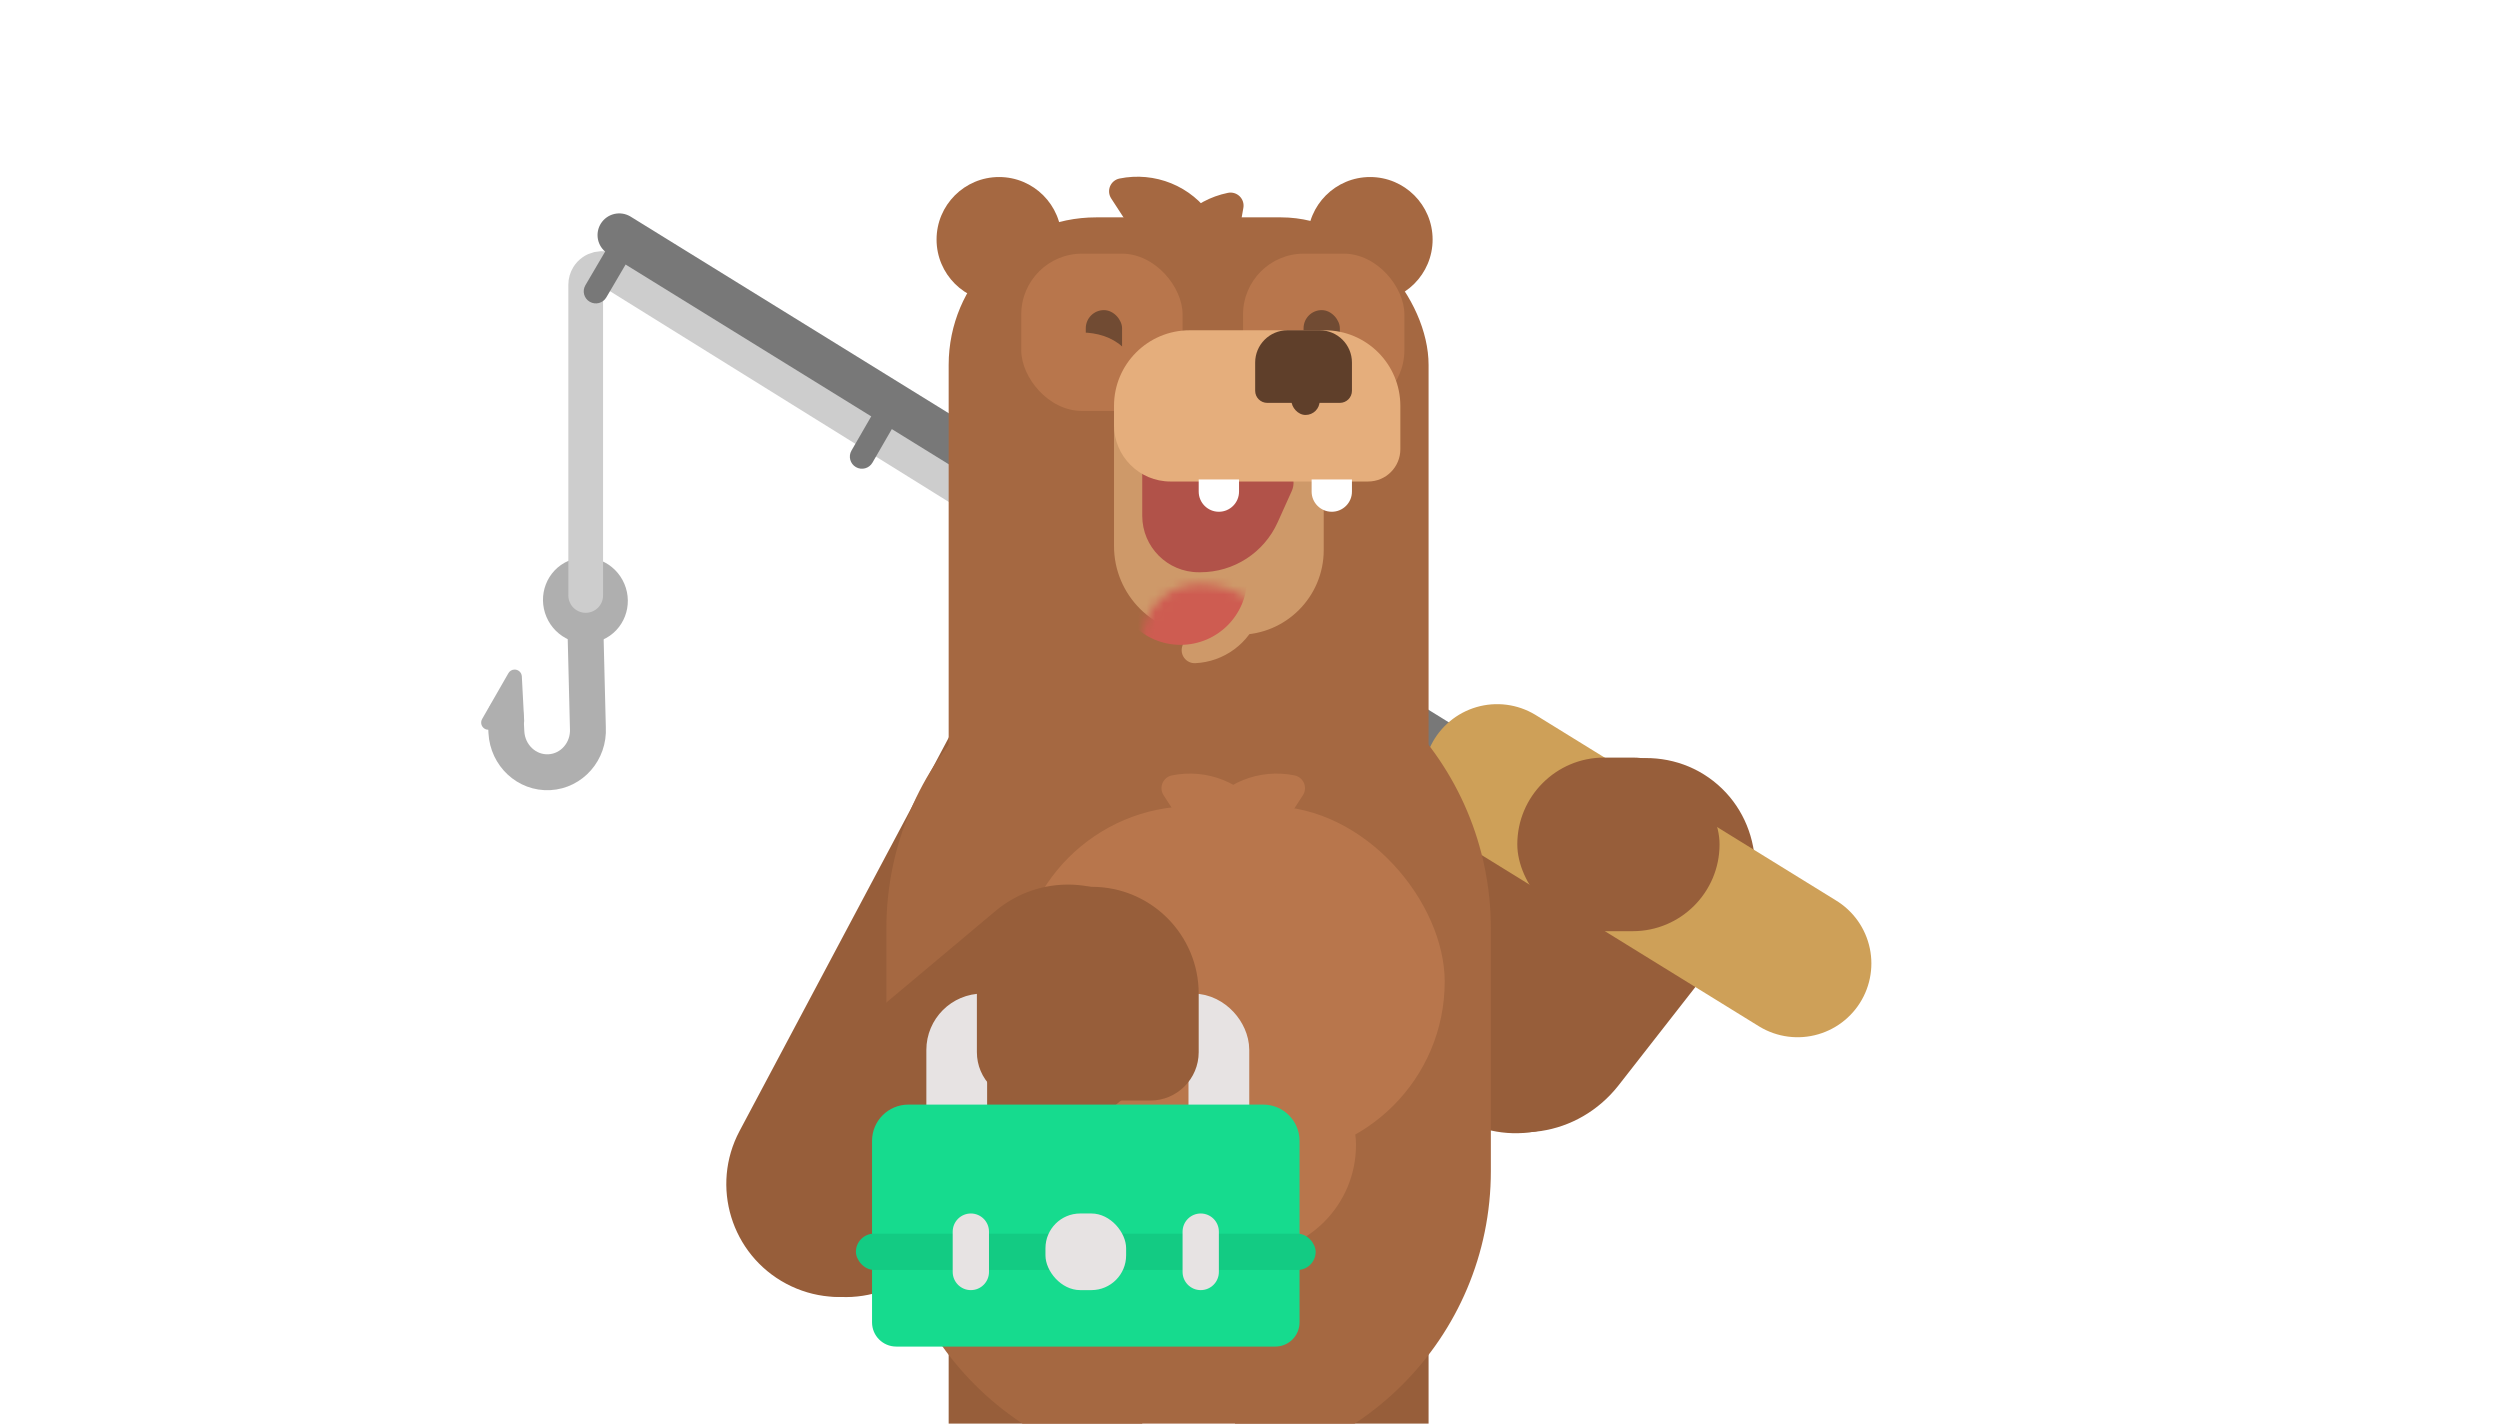 <?xml version="1.0" encoding="UTF-8"?>
<svg width="288px" height="164px" viewBox="0 0 288 164" version="1.1" xmlns="http://www.w3.org/2000/svg" xmlns:xlink="http://www.w3.org/1999/xlink">
    <!-- Generator: Sketch 58 (84663) - https://sketch.com -->
    <title>12_fishing</title>
    <desc>Created with Sketch.</desc>
    <defs>
        <path d="M6.504,0.334 L6.703,0.334 C10.541,0.334 14.022,2.584 15.599,6.083 L17.224,9.692 C17.751,10.862 17.23,12.237 16.06,12.764 C15.712,12.921 15.33,12.989 14.949,12.964 L0,11.948 L0,6.838 C0,3.246 2.912,0.334 6.504,0.334 Z" id="path-1"></path>
    </defs>
    <g id="12_fishing" stroke="none" stroke-width="1" fill="none" fill-rule="evenodd">
        <g id="Let's-Fish" transform="translate(54, 19)">
            <g id="Group-4" transform="translate(0, 7.898)">
                <g id="Group-2" transform="translate(9.449, 51.006) rotate(-3) translate(-9.449, -51.006) translate(0.949, 39.006)">
                    <g id="Group">
                        <path d="M12.775,6.652 L12.458,18.175 C12.458,20.857 10.354,23.031 7.758,23.031 C5.162,23.031 3.057,20.857 3.057,18.175 L3.057,16.192" id="Rectangle" stroke="#AFAFAF" stroke-width="4.137" stroke-linecap="round" stroke-linejoin="round"></path>
                        <path d="M1.737,11.391 L5.037,16.504 C5.285,16.889 5.175,17.402 4.79,17.65 C4.656,17.737 4.5,17.783 4.34,17.783 L1.041,17.783 C0.583,17.783 0.212,17.412 0.212,16.954 L0.212,11.841 C0.212,11.383 0.583,11.012 1.041,11.012 C1.322,11.012 1.585,11.155 1.737,11.391 Z" id="Triangle" fill="#AFAFAF" fill-rule="nonzero" transform="translate(2.691, 14.397) scale(-1, 1) translate(-2.691, -14.397) "></path>
                        <ellipse id="Oval" stroke="#AFAFAF" stroke-width="4.818" transform="translate(12.942, 3.478) rotate(-20) translate(-12.942, -3.478) " cx="12.942" cy="3.478" rx="2.466" ry="2.547"></ellipse>
                    </g>
                </g>
                <path d="M128.595,57.985 L128.595,57.985 C135.767,57.985 141.581,64.107 141.581,71.659 L141.581,92.312 C141.581,99.863 135.767,105.985 128.595,105.985 L128.595,105.985 C121.423,105.985 115.609,99.863 115.609,92.312 L115.609,71.659 C115.609,64.107 121.423,57.985 128.595,57.985 Z" id="Rectangle-19" fill="#975E3A" fill-rule="nonzero" transform="translate(128.595, 81.985) rotate(38) translate(-128.595, -81.985) "></path>
                <path d="M60.162,31.591 L16.313,4.321 C15.441,3.779 14.295,4.046 13.753,4.918 C13.57,5.213 13.473,5.552 13.473,5.899 L13.473,41.697" id="Line-2" stroke="#CDCDCD" stroke-width="4" stroke-linecap="round" stroke-linejoin="round"></path>
                <path d="M110.289,47.733 L110.289,47.733 C117.461,47.733 123.275,53.547 123.275,60.719 L123.275,94.215 C123.275,101.387 117.461,107.201 110.289,107.201 L110.289,107.201 C103.117,107.201 97.303,101.387 97.303,94.215 L97.303,60.719 C97.303,53.547 103.117,47.733 110.289,47.733 Z" id="Rectangle-19" fill="#975E3A" fill-rule="nonzero" transform="translate(110.289, 77.467) scale(-1, 1) rotate(38) translate(-110.289, -77.467) "></path>
                <path d="M46.459,19.977 C47.229,19.977 47.853,20.601 47.853,21.371 L47.853,26.017 C47.853,26.787 47.229,27.411 46.459,27.411 C45.689,27.411 45.065,26.787 45.065,26.017 L45.065,21.371 C45.065,20.601 45.689,19.977 46.459,19.977 Z" id="Rectangle-107" fill="#787878" fill-rule="nonzero" transform="translate(46.459, 23.694) rotate(30) translate(-46.459, -23.694) "></path>
                <path d="M15.774,1.161 L15.783,1.161 C16.548,1.161 17.168,1.78 17.168,2.545 C17.168,2.548 17.168,2.551 17.168,2.554 L17.137,6.975 C17.132,7.741 16.51,8.359 15.744,8.359 L15.734,8.359 C14.97,8.359 14.35,7.739 14.35,6.975 C14.35,6.972 14.35,6.969 14.35,6.965 L14.38,2.545 C14.385,1.779 15.008,1.161 15.774,1.161 Z" id="Rectangle-107" fill="#787878" fill-rule="nonzero" transform="translate(15.759, 4.76) rotate(30) translate(-15.759, -4.76) "></path>
                <path d="M17.336,0.185 L153.083,84.091" id="Line" stroke="#787878" stroke-width="5" stroke-linecap="round" stroke-linejoin="round"></path>
                <path d="M118.47,62.72 L153.082,84.091" id="Line" stroke="#CEA058" stroke-width="17" stroke-linecap="round" stroke-linejoin="round"></path>
                <rect id="Rectangle-34" fill="#975E3A" fill-rule="nonzero" x="120.793" y="60.374" width="23.3" height="20" rx="10"></rect>
            </g>
            <rect id="Rectangle-20" fill="#975E3A" fill-rule="nonzero" x="55.286" y="104.533" width="22.3" height="59.467"></rect>
            <circle id="Oval-19" fill="#A56841" fill-rule="nonzero" cx="103.836" cy="8.595" r="7.201"></circle>
            <circle id="Oval-19" fill="#A56841" fill-rule="nonzero" cx="61.093" cy="8.595" r="7.201"></circle>
            <path d="M55.011,54.938 L55.011,54.938 C62.195,54.938 68.02,60.762 68.02,67.946 L68.02,120.475 C68.02,127.659 62.195,133.483 55.011,133.483 L55.011,133.483 C47.827,133.483 42.003,127.659 42.003,120.475 L42.003,67.946 C42.003,60.762 47.827,54.938 55.011,54.938 Z" id="Rectangle-19" fill="#975E3A" fill-rule="nonzero" transform="translate(55.011, 94.211) rotate(28) translate(-55.011, -94.211) "></path>
            <rect id="Rectangle-20-Copy" fill="#975E3A" fill-rule="nonzero" x="88.272" y="104.533" width="22.3" height="59.467"></rect>
            <path d="M75.471,14.995 C76.754,11.729 79.911,9.42 83.602,9.42 C87.293,9.42 90.45,11.729 91.732,14.995 L75.471,14.995 Z" id="Combined-Shape" stroke="#A56841" stroke-width="3" fill="#A56841" fill-rule="nonzero" stroke-linejoin="round" transform="translate(83.602, 12.208) rotate(-80) translate(-83.602, -12.208) "></path>
            <path d="M73.899,11.124 C75.182,7.859 78.338,5.549 82.029,5.549 C85.72,5.549 88.877,7.859 90.16,11.124 L73.899,11.124 Z" id="Combined-Shape" stroke="#A56841" stroke-width="3" fill="#A56841" fill-rule="nonzero" stroke-linejoin="round" transform="translate(82.029, 8.337) rotate(57) translate(-82.029, -8.337) "></path>
            <rect id="Rectangle-27" fill="#A56841" fill-rule="nonzero" x="55.286" y="6.04" width="55.286" height="81.768" rx="17"></rect>
            <g id="Rectangle-26" transform="translate(47.853, 52.963)" fill="#A56841" fill-rule="nonzero">
                <g id="Mask">
                    <path d="M35.076,0.197 L35.076,0.197 C54.306,0.197 69.894,15.785 69.894,35.015 L69.894,62.943 C69.894,82.172 54.306,97.761 35.076,97.761 L35.076,97.761 C15.847,97.761 0.259,82.172 0.259,62.943 L0.259,35.015 C0.259,15.785 15.847,0.197 35.076,0.197 Z" id="path-1"></path>
                </g>
            </g>
            <rect id="Rectangle-18" fill="#B8764C" fill-rule="nonzero" x="89.201" y="10.221" width="18.584" height="18.119" rx="7"></rect>
            <rect id="Rectangle-22" fill="#B8764C" fill-rule="nonzero" x="63.184" y="73.87" width="49.246" height="40.419" rx="20.21"></rect>
            <rect id="Rectangle-22-Copy" fill="#B8764C" fill-rule="nonzero" x="73.405" y="100.351" width="28.805" height="25.088" rx="12.544"></rect>
            <path d="M56.227,76.93 L56.227,76.93 C63.411,76.93 69.235,82.754 69.235,89.939 L69.235,123.389 C69.235,130.574 63.411,136.398 56.227,136.398 L56.227,136.398 C49.042,136.398 43.218,130.574 43.218,123.389 L43.218,89.939 C43.218,82.754 49.042,76.93 56.227,76.93 Z" id="Rectangle-19" fill="#975E3A" fill-rule="nonzero" transform="translate(56.227, 106.664) rotate(50) translate(-56.227, -106.664) "></path>
            <rect id="Rectangle-11" fill="#714B33" fill-rule="nonzero" x="96.17" y="16.725" width="4.181" height="6.504" rx="2.091"></rect>
            <rect id="Rectangle-18" fill="#B8764C" fill-rule="nonzero" x="63.649" y="10.221" width="18.584" height="18.119" rx="7"></rect>
            <rect id="Rectangle-11" fill="#714B33" fill-rule="nonzero" x="71.082" y="16.725" width="4.181" height="6.504" rx="2.091"></rect>
            <g id="Group-3" transform="translate(44.601, 98.958)">
                <rect id="Rectangle-3" stroke="#E7E3E3" stroke-width="7" x="11.615" y="0" width="30.198" height="17.654" rx="3"></rect>
                <path d="M6.04,9.292 L46.924,9.292 C49.233,9.292 51.105,11.164 51.105,13.473 L51.105,34.38 C51.105,35.919 49.857,37.167 48.317,37.167 L4.646,37.167 C3.106,37.167 1.858,35.919 1.858,34.38 L1.858,13.473 C1.858,11.164 3.73,9.292 6.04,9.292 Z" id="Rectangle" fill="#16DB8E" fill-rule="nonzero"></path>
                <rect id="Rectangle-4" fill="#13CB83" fill-rule="nonzero" x="0" y="24.159" width="52.963" height="4.181" rx="2.091"></rect>
                <rect id="Rectangle-2" fill="#E7E3E3" fill-rule="nonzero" x="21.836" y="21.836" width="9.292" height="8.827" rx="4"></rect>
                <path d="M39.722,21.836 L39.722,21.836 C40.877,21.836 41.813,22.772 41.813,23.926 L41.813,28.572 C41.813,29.727 40.877,30.663 39.722,30.663 L39.722,30.663 C38.568,30.663 37.632,29.727 37.632,28.572 L37.632,23.926 C37.632,22.772 38.568,21.836 39.722,21.836 Z" id="Rectangle-2" fill="#E7E3E3" fill-rule="nonzero"></path>
                <path d="M13.241,21.836 L13.241,21.836 C14.395,21.836 15.331,22.772 15.331,23.926 L15.331,28.572 C15.331,29.727 14.395,30.663 13.241,30.663 L13.241,30.663 C12.086,30.663 11.15,29.727 11.15,28.572 L11.15,23.926 C11.15,22.772 12.086,21.836 13.241,21.836 Z" id="Rectangle-2" fill="#E7E3E3" fill-rule="nonzero"></path>
            </g>
            <path d="M64.113,83.161 L78.516,83.161 C81.595,83.161 84.091,85.658 84.091,88.737 L84.091,95.473 C84.091,102.273 78.579,107.785 71.779,107.785 L70.85,107.785 C64.05,107.785 58.538,102.273 58.538,95.473 L58.538,88.737 C58.538,85.658 61.034,83.161 64.113,83.161 Z" id="Rectangle-19" fill="#975E3A" fill-rule="nonzero" transform="translate(71.314, 95.473) rotate(-180) translate(-71.314, -95.473) "></path>
            <path d="M79.939,79.884 C81.221,76.618 84.378,74.309 88.069,74.309 C91.76,74.309 94.917,76.618 96.199,79.884 L79.939,79.884 Z" id="Combined-Shape" stroke="#B8764C" stroke-width="3" fill="#B8764C" fill-rule="nonzero" stroke-linejoin="round" transform="translate(88.069, 77.096) rotate(57) translate(-88.069, -77.096) "></path>
            <path d="M79.939,79.884 C81.221,76.618 84.378,74.309 88.069,74.309 C91.76,74.309 94.917,76.618 96.199,79.884 L79.939,79.884 Z" id="Combined-Shape" stroke="#B8764C" stroke-width="3" fill="#B8764C" fill-rule="nonzero" stroke-linejoin="round" transform="translate(88.069, 77.096) scale(-1, 1) rotate(57) translate(-88.069, -77.096) "></path>
            <path d="M81.428,52.818 C82.409,50.343 84.825,48.593 87.649,48.593 C90.473,48.593 92.888,50.343 93.869,52.818 L81.428,52.818 Z" id="Combined-Shape" stroke="#CE9969" stroke-width="3" fill="#CE9969" fill-rule="nonzero" stroke-linejoin="round" transform="translate(87.649, 50.706) rotate(109) translate(-87.649, -50.706) "></path>
            <path d="M69.688,22.336 C72.321,22.104 73.87,22.994 74.334,25.008" id="Path-41" stroke="#B8764C" stroke-width="6"></path>
            <path d="M84.555,29.269 L88.737,29.269 C94.125,29.269 98.493,33.637 98.493,39.025 L98.493,50.408 C98.493,52.461 96.829,54.125 94.776,54.125 L74.334,54.125 L74.334,39.49 C74.334,33.845 78.91,29.269 84.555,29.269 Z" id="Rectangle-9" fill="#CE9969" fill-rule="nonzero" transform="translate(86.414, 41.697) scale(-1, 1) rotate(-180) translate(-86.414, -41.697) "></path>
            <g id="Oval-2" transform="translate(73.586, 32.915)">
                <g id="Mask" transform="translate(13, 7.382) scale(-1, 1) rotate(-180) translate(-13, -7.382) translate(4, 0.382)">
                    <g id="Oval" transform="translate(0, 0.04)">
                        <mask id="mask-2" fill="white">
                            <use xlink:href="#path-1"></use>
                        </mask>
                        <use id="Mask" fill="#B15249" fill-rule="nonzero" xlink:href="#path-1"></use>
                        <circle fill="#CE5C51" fill-rule="nonzero" mask="url(#mask-2)" transform="translate(4.414, -0.363) scale(-1, 1) rotate(-180) translate(-4.414, 0.363) " cx="4.414" cy="-0.363" r="7.666"></circle>
                    </g>
                </g>
                <g id="Clipped" transform="translate(0, 7)"></g>
            </g>
            <path d="M83.045,19.048 L98.609,19.048 C103.42,19.048 107.32,22.948 107.32,27.759 L107.32,32.754 C107.32,34.806 105.656,36.47 103.603,36.47 L80.839,36.47 C77.246,36.47 74.334,33.558 74.334,29.966 L74.334,27.759 C74.334,22.948 78.234,19.048 83.045,19.048 Z" id="Rectangle-9" fill="#E5AE7C" fill-rule="nonzero"></path>
            <g id="Oval-6" transform="translate(90.595, 19.048)" fill="#5F3F2A" fill-rule="nonzero">
                <g id="Mask">
                    <path d="M3.717,0 L7.433,0 C9.486,0 11.15,1.664 11.15,3.717 L11.15,6.969 C11.15,7.739 10.526,8.363 9.756,8.363 L1.394,8.363 C0.624,8.363 0,7.739 0,6.969 L0,3.717 C0,1.664 1.664,0 3.717,0 Z" id="path-5"></path>
                </g>
            </g>
            <rect id="Rectangle-32" fill="#5F3F2A" fill-rule="nonzero" x="94.776" y="23.694" width="3.252" height="5.11" rx="1.626"></rect>
            <path d="M84.091,36.238 L88.737,36.238 L88.737,37.632 C88.737,38.915 87.697,39.955 86.414,39.955 L86.414,39.955 C85.131,39.955 84.091,38.915 84.091,37.632 L84.091,36.238 Z" id="Rectangle-28-Copy" fill="#FFFFFF" fill-rule="nonzero"></path>
            <path d="M97.099,36.238 L101.745,36.238 L101.745,37.632 C101.745,38.915 100.705,39.955 99.422,39.955 L99.422,39.955 C98.139,39.955 97.099,38.915 97.099,37.632 L97.099,36.238 Z" id="Rectangle-28-Copy-2" fill="#FFFFFF" fill-rule="nonzero"></path>
        </g>
    </g>
</svg>